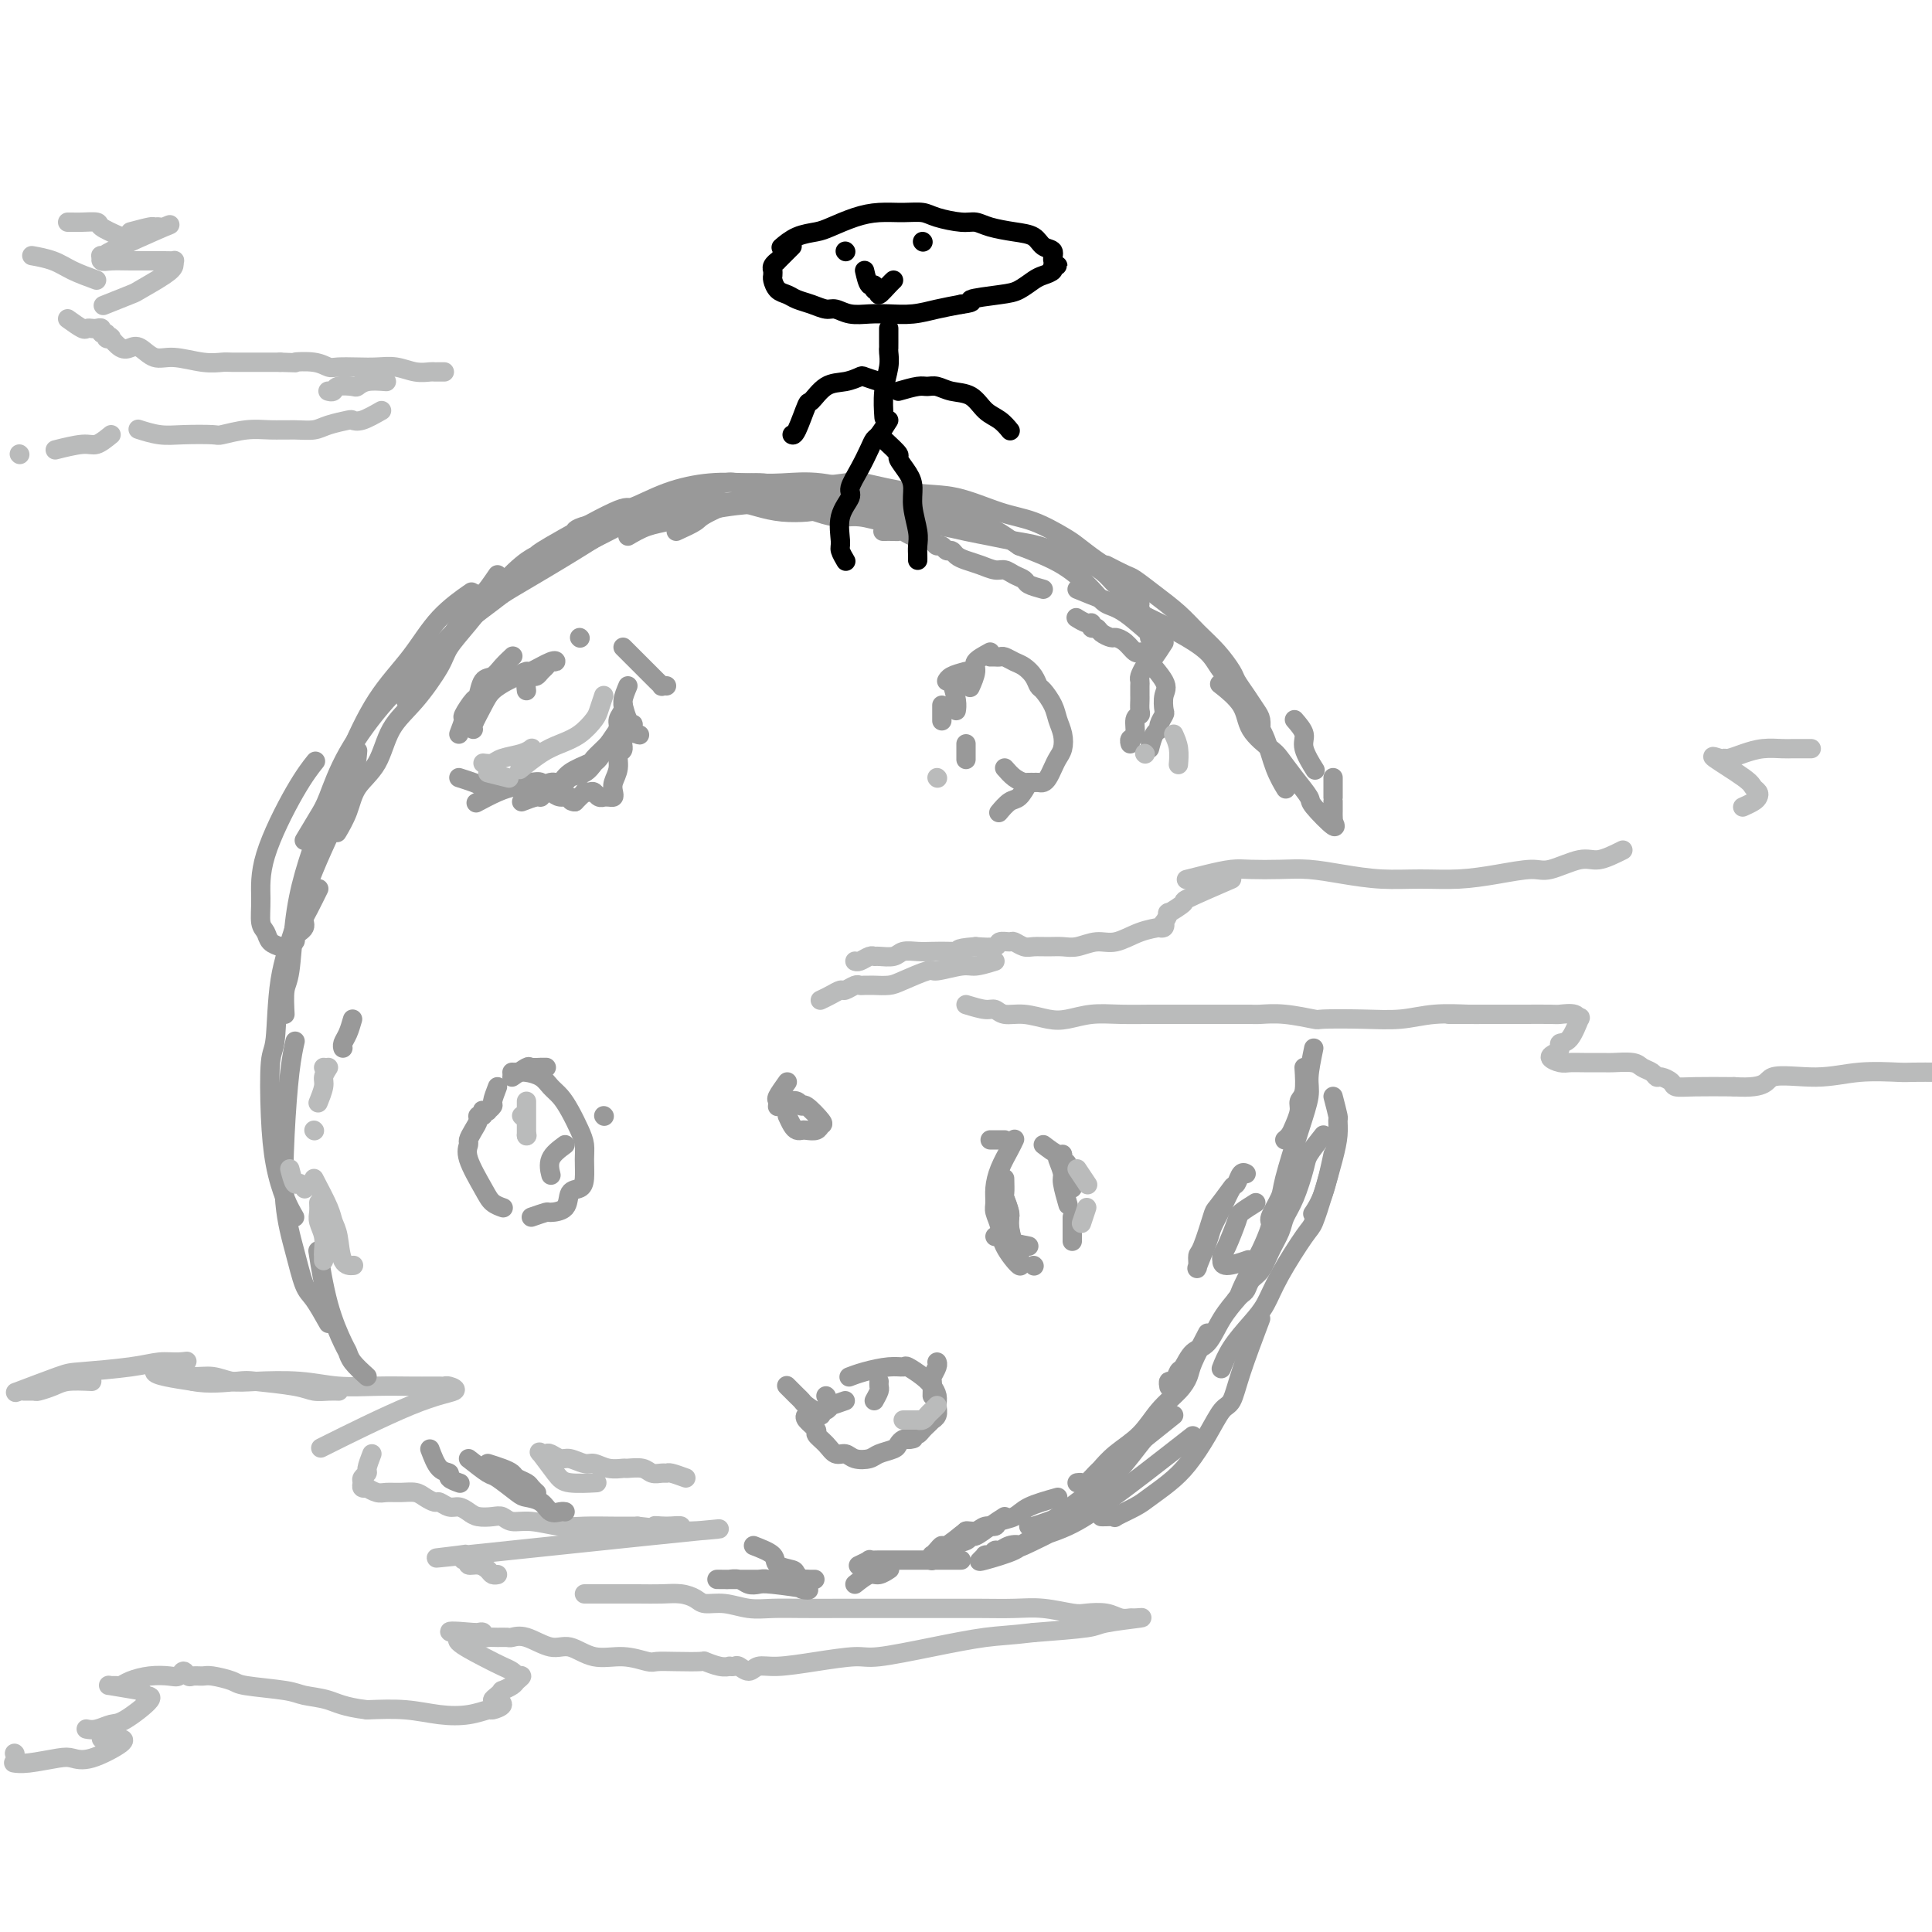 <svg viewBox='0 0 400 400' version='1.1' xmlns='http://www.w3.org/2000/svg' xmlns:xlink='http://www.w3.org/1999/xlink'><g fill='none' stroke='rgb(186,187,187)' stroke-width='4' stroke-linecap='round' stroke-linejoin='round'><path d='M19,286c-1.860,-0.083 -3.721,-0.166 -5,0c-1.279,0.166 -1.977,0.580 -3,1c-1.023,0.420 -2.373,0.848 -3,1c-0.627,0.152 -0.533,0.030 -1,0c-0.467,-0.030 -1.496,0.031 -2,0c-0.504,-0.031 -0.485,-0.155 -1,0c-0.515,0.155 -1.566,0.588 0,0c1.566,-0.588 5.748,-2.195 8,-3c2.252,-0.805 2.572,-0.806 5,-1c2.428,-0.194 6.962,-0.582 10,-1c3.038,-0.418 4.579,-0.866 6,-1c1.421,-0.134 2.721,0.047 4,0c1.279,-0.047 2.537,-0.320 1,0c-1.537,0.320 -5.868,1.234 -6,2c-0.132,0.766 3.934,1.383 8,2'/><path d='M40,286c2.994,0.631 6.980,0.207 9,0c2.020,-0.207 2.076,-0.199 4,0c1.924,0.199 5.717,0.589 8,1c2.283,0.411 3.055,0.842 4,1c0.945,0.158 2.062,0.043 3,0c0.938,-0.043 1.697,-0.012 2,0c0.303,0.012 0.152,0.006 0,0'/><path d='M36,284c1.334,0.452 2.669,0.905 4,1c1.331,0.095 2.660,-0.167 4,0c1.340,0.167 2.691,0.763 4,1c1.309,0.237 2.576,0.116 5,0c2.424,-0.116 6.004,-0.227 9,0c2.996,0.227 5.408,0.793 8,1c2.592,0.207 5.363,0.056 8,0c2.637,-0.056 5.139,-0.016 7,0c1.861,0.016 3.081,0.007 4,0c0.919,-0.007 1.536,-0.013 2,0c0.464,0.013 0.776,0.044 1,0c0.224,-0.044 0.362,-0.163 1,0c0.638,0.163 1.776,0.607 1,1c-0.776,0.393 -3.466,0.734 -9,3c-5.534,2.266 -13.913,6.456 -17,8c-3.087,1.544 -0.882,0.441 0,0c0.882,-0.441 0.441,-0.221 0,0'/><path d='M77,301c-0.454,1.179 -0.907,2.358 -1,3c-0.093,0.642 0.176,0.747 0,1c-0.176,0.253 -0.795,0.655 -1,1c-0.205,0.345 0.004,0.632 0,1c-0.004,0.368 -0.220,0.817 0,1c0.220,0.183 0.877,0.102 1,0c0.123,-0.102 -0.287,-0.224 0,0c0.287,0.224 1.270,0.795 2,1c0.730,0.205 1.208,0.045 2,0c0.792,-0.045 1.899,0.025 3,0c1.101,-0.025 2.196,-0.146 3,0c0.804,0.146 1.318,0.560 2,1c0.682,0.440 1.534,0.905 2,1c0.466,0.095 0.547,-0.181 1,0c0.453,0.181 1.280,0.819 2,1c0.720,0.181 1.334,-0.096 2,0c0.666,0.096 1.385,0.566 2,1c0.615,0.434 1.128,0.833 2,1c0.872,0.167 2.105,0.101 3,0c0.895,-0.101 1.451,-0.237 2,0c0.549,0.237 1.090,0.848 2,1c0.910,0.152 2.189,-0.155 4,0c1.811,0.155 4.156,0.774 6,1c1.844,0.226 3.189,0.061 5,0c1.811,-0.061 4.089,-0.017 6,0c1.911,0.017 3.456,0.009 5,0'/><path d='M132,316c9.195,1.077 5.181,0.269 4,0c-1.181,-0.269 0.470,-0.001 2,0c1.530,0.001 2.937,-0.266 3,0c0.063,0.266 -1.220,1.065 2,1c3.220,-0.065 10.942,-0.994 1,0c-9.942,0.994 -37.550,3.911 -48,5c-10.450,1.089 -3.744,0.348 -1,0c2.744,-0.348 1.526,-0.304 1,0c-0.526,0.304 -0.358,0.869 0,1c0.358,0.131 0.908,-0.171 1,0c0.092,0.171 -0.273,0.816 0,1c0.273,0.184 1.184,-0.094 2,0c0.816,0.094 1.538,0.561 2,1c0.462,0.439 0.663,0.849 1,1c0.337,0.151 0.811,0.043 1,0c0.189,-0.043 0.095,-0.022 0,0'/><path d='M121,330c1.582,-0.000 3.165,-0.001 4,0c0.835,0.001 0.924,0.003 2,0c1.076,-0.003 3.140,-0.011 5,0c1.860,0.011 3.514,0.040 5,0c1.486,-0.040 2.802,-0.151 4,0c1.198,0.151 2.279,0.562 3,1c0.721,0.438 1.082,0.902 2,1c0.918,0.098 2.394,-0.170 4,0c1.606,0.170 3.340,0.778 5,1c1.660,0.222 3.244,0.060 5,0c1.756,-0.060 3.685,-0.016 6,0c2.315,0.016 5.015,0.004 8,0c2.985,-0.004 6.254,-0.001 8,0c1.746,0.001 1.970,-0.001 4,0c2.030,0.001 5.867,0.004 9,0c3.133,-0.004 5.562,-0.015 8,0c2.438,0.015 4.886,0.056 7,0c2.114,-0.056 3.892,-0.207 6,0c2.108,0.207 4.544,0.773 6,1c1.456,0.227 1.932,0.113 3,0c1.068,-0.113 2.727,-0.227 4,0c1.273,0.227 2.159,0.796 3,1c0.841,0.204 1.638,0.044 2,0c0.362,-0.044 0.290,0.030 1,0c0.710,-0.030 2.200,-0.163 1,0c-1.200,0.163 -5.092,0.621 -7,1c-1.908,0.379 -1.831,0.680 -4,1c-2.169,0.320 -6.585,0.660 -11,1'/><path d='M214,338c-5.010,0.603 -7.036,0.609 -10,1c-2.964,0.391 -6.866,1.167 -11,2c-4.134,0.833 -8.501,1.725 -11,2c-2.499,0.275 -3.131,-0.065 -5,0c-1.869,0.065 -4.977,0.535 -8,1c-3.023,0.465 -5.961,0.923 -8,1c-2.039,0.077 -3.177,-0.228 -4,0c-0.823,0.228 -1.330,0.989 -2,1c-0.670,0.011 -1.505,-0.728 -2,-1c-0.495,-0.272 -0.652,-0.077 -1,0c-0.348,0.077 -0.888,0.035 -1,0c-0.112,-0.035 0.204,-0.062 0,0c-0.204,0.062 -0.926,0.212 -2,0c-1.074,-0.212 -2.498,-0.788 -3,-1c-0.502,-0.212 -0.082,-0.061 -1,0c-0.918,0.061 -3.175,0.033 -5,0c-1.825,-0.033 -3.219,-0.069 -4,0c-0.781,0.069 -0.948,0.245 -2,0c-1.052,-0.245 -2.988,-0.910 -5,-1c-2.012,-0.090 -4.101,0.396 -6,0c-1.899,-0.396 -3.607,-1.675 -5,-2c-1.393,-0.325 -2.470,0.305 -4,0c-1.530,-0.305 -3.513,-1.546 -5,-2c-1.487,-0.454 -2.479,-0.121 -3,0c-0.521,0.121 -0.569,0.029 -1,0c-0.431,-0.029 -1.243,0.006 -2,0c-0.757,-0.006 -1.460,-0.054 -2,0c-0.540,0.054 -0.918,0.210 -1,0c-0.082,-0.210 0.132,-0.787 0,-1c-0.132,-0.213 -0.609,-0.061 -1,0c-0.391,0.061 -0.695,0.030 -1,0'/><path d='M98,338c-9.684,-0.856 -2.392,0.504 0,1c2.392,0.496 -0.114,0.128 -1,0c-0.886,-0.128 -0.151,-0.017 0,0c0.151,0.017 -0.283,-0.059 -1,0c-0.717,0.059 -1.719,0.254 -1,1c0.719,0.746 3.158,2.042 5,3c1.842,0.958 3.087,1.576 4,2c0.913,0.424 1.495,0.652 2,1c0.505,0.348 0.932,0.814 1,1c0.068,0.186 -0.224,0.092 0,0c0.224,-0.092 0.965,-0.183 1,0c0.035,0.183 -0.634,0.640 -1,1c-0.366,0.360 -0.429,0.622 -1,1c-0.571,0.378 -1.651,0.872 -2,1c-0.349,0.128 0.035,-0.110 0,0c-0.035,0.110 -0.487,0.568 -1,1c-0.513,0.432 -1.087,0.838 -1,1c0.087,0.162 0.835,0.081 1,0c0.165,-0.081 -0.253,-0.162 0,0c0.253,0.162 1.179,0.566 1,1c-0.179,0.434 -1.462,0.897 -2,1c-0.538,0.103 -0.332,-0.155 -1,0c-0.668,0.155 -2.210,0.722 -4,1c-1.790,0.278 -3.828,0.267 -6,0c-2.172,-0.267 -4.478,-0.791 -7,-1c-2.522,-0.209 -5.261,-0.105 -8,0'/><path d='M76,354c-4.790,-0.560 -6.264,-1.459 -8,-2c-1.736,-0.541 -3.732,-0.723 -5,-1c-1.268,-0.277 -1.806,-0.648 -4,-1c-2.194,-0.352 -6.045,-0.683 -8,-1c-1.955,-0.317 -2.015,-0.620 -3,-1c-0.985,-0.380 -2.894,-0.839 -4,-1c-1.106,-0.161 -1.409,-0.025 -2,0c-0.591,0.025 -1.469,-0.060 -2,0c-0.531,0.060 -0.714,0.264 -1,0c-0.286,-0.264 -0.675,-0.996 -1,-1c-0.325,-0.004 -0.588,0.721 -1,1c-0.412,0.279 -0.975,0.113 -2,0c-1.025,-0.113 -2.512,-0.174 -4,0c-1.488,0.174 -2.978,0.582 -4,1c-1.022,0.418 -1.578,0.847 -2,1c-0.422,0.153 -0.711,0.031 -1,0c-0.289,-0.031 -0.578,0.030 -1,0c-0.422,-0.030 -0.978,-0.151 0,0c0.978,0.151 3.489,0.576 6,1'/><path d='M29,350c0.868,0.382 0.539,0.838 1,1c0.461,0.162 1.714,0.029 1,1c-0.714,0.971 -3.393,3.045 -5,4c-1.607,0.955 -2.142,0.792 -3,1c-0.858,0.208 -2.039,0.787 -3,1c-0.961,0.213 -1.703,0.061 -2,0c-0.297,-0.061 -0.148,-0.030 0,0'/><path d='M21,360c1.196,0.006 2.391,0.012 3,0c0.609,-0.012 0.630,-0.043 1,0c0.370,0.043 1.088,0.159 0,1c-1.088,0.841 -3.984,2.407 -6,3c-2.016,0.593 -3.154,0.211 -4,0c-0.846,-0.211 -1.402,-0.253 -3,0c-1.598,0.253 -4.238,0.799 -6,1c-1.762,0.201 -2.646,0.057 -3,0c-0.354,-0.057 -0.177,-0.029 0,0'/><path d='M3,363c0.000,0.000 0.100,0.100 0.1,0.1'/><path d='M375,155c-1.190,0.002 -2.380,0.003 -3,0c-0.620,-0.003 -0.670,-0.011 -1,0c-0.330,0.011 -0.939,0.041 -2,0c-1.061,-0.041 -2.573,-0.154 -4,0c-1.427,0.154 -2.770,0.574 -4,1c-1.230,0.426 -2.347,0.860 -3,1c-0.653,0.140 -0.841,-0.012 -1,0c-0.159,0.012 -0.288,0.188 -1,0c-0.712,-0.188 -2.008,-0.741 -1,0c1.008,0.741 4.321,2.776 6,4c1.679,1.224 1.725,1.638 2,2c0.275,0.362 0.781,0.672 1,1c0.219,0.328 0.151,0.676 0,1c-0.151,0.324 -0.387,0.626 -1,1c-0.613,0.374 -1.604,0.821 -2,1c-0.396,0.179 -0.198,0.089 0,0'/><path d='M336,176c-1.821,0.908 -3.643,1.815 -5,2c-1.357,0.185 -2.250,-0.353 -4,0c-1.750,0.353 -4.356,1.597 -6,2c-1.644,0.403 -2.327,-0.035 -4,0c-1.673,0.035 -4.336,0.542 -7,1c-2.664,0.458 -5.331,0.865 -8,1c-2.669,0.135 -5.342,-0.002 -8,0c-2.658,0.002 -5.303,0.144 -8,0c-2.697,-0.144 -5.448,-0.575 -8,-1c-2.552,-0.425 -4.905,-0.843 -7,-1c-2.095,-0.157 -3.931,-0.052 -6,0c-2.069,0.052 -4.369,0.053 -6,0c-1.631,-0.053 -2.592,-0.158 -4,0c-1.408,0.158 -3.264,0.581 -5,1c-1.736,0.419 -3.353,0.834 -4,1c-0.647,0.166 -0.323,0.083 0,0'/><path d='M255,182c-3.784,1.643 -7.568,3.285 -9,4c-1.432,0.715 -0.514,0.502 -1,1c-0.486,0.498 -2.378,1.706 -3,2c-0.622,0.294 0.025,-0.328 0,0c-0.025,0.328 -0.722,1.604 -1,2c-0.278,0.396 -0.138,-0.088 0,0c0.138,0.088 0.274,0.749 0,1c-0.274,0.251 -0.957,0.091 -1,0c-0.043,-0.091 0.554,-0.112 0,0c-0.554,0.112 -2.259,0.356 -4,1c-1.741,0.644 -3.519,1.689 -5,2c-1.481,0.311 -2.666,-0.113 -4,0c-1.334,0.113 -2.818,0.763 -4,1c-1.182,0.237 -2.061,0.060 -3,0c-0.939,-0.060 -1.938,-0.002 -3,0c-1.062,0.002 -2.187,-0.053 -3,0c-0.813,0.053 -1.315,0.214 -2,0c-0.685,-0.214 -1.554,-0.803 -2,-1c-0.446,-0.197 -0.470,-0.001 -1,0c-0.530,0.001 -1.566,-0.192 -2,0c-0.434,0.192 -0.267,0.769 -1,1c-0.733,0.231 -2.367,0.115 -4,0'/><path d='M202,196c-5.100,0.381 -3.348,0.833 -3,1c0.348,0.167 -0.706,0.049 -2,0c-1.294,-0.049 -2.826,-0.027 -4,0c-1.174,0.027 -1.988,0.060 -3,0c-1.012,-0.060 -2.221,-0.213 -3,0c-0.779,0.213 -1.130,0.793 -2,1c-0.870,0.207 -2.261,0.041 -3,0c-0.739,-0.041 -0.825,0.041 -1,0c-0.175,-0.041 -0.439,-0.207 -1,0c-0.561,0.207 -1.420,0.786 -2,1c-0.580,0.214 -0.880,0.061 -1,0c-0.120,-0.061 -0.060,-0.031 0,0'/><path d='M200,208c1.501,0.455 3.003,0.910 4,1c0.997,0.090 1.490,-0.185 2,0c0.510,0.185 1.037,0.830 2,1c0.963,0.170 2.362,-0.137 4,0c1.638,0.137 3.514,0.716 5,1c1.486,0.284 2.580,0.272 4,0c1.420,-0.272 3.164,-0.805 5,-1c1.836,-0.195 3.763,-0.052 6,0c2.237,0.052 4.784,0.014 6,0c1.216,-0.014 1.100,-0.003 2,0c0.900,0.003 2.814,-0.000 6,0c3.186,0.000 7.643,0.004 10,0c2.357,-0.004 2.615,-0.015 3,0c0.385,0.015 0.897,0.056 2,0c1.103,-0.056 2.796,-0.210 5,0c2.204,0.210 4.918,0.785 6,1c1.082,0.215 0.531,0.072 2,0c1.469,-0.072 4.958,-0.072 8,0c3.042,0.072 5.636,0.215 8,0c2.364,-0.215 4.500,-0.790 7,-1c2.500,-0.210 5.366,-0.056 7,0c1.634,0.056 2.035,0.015 3,0c0.965,-0.015 2.493,-0.004 3,0c0.507,0.004 -0.008,0.001 0,0c0.008,-0.001 0.538,-0.000 1,0c0.462,0.000 0.855,0.000 1,0c0.145,-0.000 0.041,-0.000 0,0c-0.041,0.000 -0.021,0.000 0,0'/><path d='M300,210c1.940,0.000 3.880,0.000 5,0c1.120,-0.000 1.421,-0.001 3,0c1.579,0.001 4.437,0.005 7,0c2.563,-0.005 4.832,-0.019 6,0c1.168,0.019 1.236,0.072 2,0c0.764,-0.072 2.225,-0.269 3,0c0.775,0.269 0.863,1.003 1,1c0.137,-0.003 0.321,-0.744 0,0c-0.321,0.744 -1.149,2.973 -2,4c-0.851,1.027 -1.724,0.853 -2,1c-0.276,0.147 0.047,0.614 0,1c-0.047,0.386 -0.464,0.692 -1,1c-0.536,0.308 -1.191,0.618 -1,1c0.191,0.382 1.228,0.835 2,1c0.772,0.165 1.278,0.044 2,0c0.722,-0.044 1.660,-0.009 3,0c1.340,0.009 3.084,-0.009 4,0c0.916,0.009 1.005,0.045 2,0c0.995,-0.045 2.895,-0.170 4,0c1.105,0.170 1.413,0.637 2,1c0.587,0.363 1.451,0.623 2,1c0.549,0.377 0.783,0.872 1,1c0.217,0.128 0.417,-0.109 1,0c0.583,0.109 1.548,0.565 2,1c0.452,0.435 0.391,0.848 1,1c0.609,0.152 1.888,0.043 4,0c2.112,-0.043 5.056,-0.022 8,0'/><path d='M359,225c7.258,0.459 6.403,-1.394 8,-2c1.597,-0.606 5.647,0.034 9,0c3.353,-0.034 6.010,-0.741 9,-1c2.990,-0.259 6.312,-0.070 8,0c1.688,0.070 1.740,0.023 3,0c1.260,-0.023 3.726,-0.020 6,0c2.274,0.020 4.354,0.059 6,0c1.646,-0.059 2.858,-0.216 4,0c1.142,0.216 2.215,0.804 3,1c0.785,0.196 1.283,0.001 2,0c0.717,-0.001 1.655,0.192 2,0c0.345,-0.192 0.099,-0.769 0,-1c-0.099,-0.231 -0.049,-0.115 0,0'/><path d='M206,199c-1.496,0.457 -2.992,0.914 -4,1c-1.008,0.086 -1.529,-0.197 -3,0c-1.471,0.197 -3.893,0.876 -5,1c-1.107,0.124 -0.898,-0.306 -2,0c-1.102,0.306 -3.513,1.350 -5,2c-1.487,0.650 -2.048,0.907 -3,1c-0.952,0.093 -2.296,0.024 -3,0c-0.704,-0.024 -0.770,-0.002 -1,0c-0.230,0.002 -0.624,-0.014 -1,0c-0.376,0.014 -0.733,0.059 -1,0c-0.267,-0.059 -0.443,-0.222 -1,0c-0.557,0.222 -1.495,0.830 -2,1c-0.505,0.170 -0.579,-0.099 -1,0c-0.421,0.099 -1.190,0.565 -2,1c-0.810,0.435 -1.660,0.839 -2,1c-0.340,0.161 -0.170,0.081 0,0'/><path d='M25,49c-1.654,-0.732 -3.309,-1.464 -4,-2c-0.691,-0.536 -0.420,-0.876 -1,-1c-0.580,-0.124 -2.012,-0.033 -3,0c-0.988,0.033 -1.533,0.009 -2,0c-0.467,-0.009 -0.857,-0.002 -1,0c-0.143,0.002 -0.041,0.001 0,0c0.041,-0.001 0.020,-0.000 0,0'/><path d='M27,48c1.606,-0.425 3.212,-0.851 4,-1c0.788,-0.149 0.759,-0.022 1,0c0.241,0.022 0.753,-0.061 1,0c0.247,0.061 0.230,0.265 1,0c0.770,-0.265 2.326,-1.000 0,0c-2.326,1.000 -8.533,3.736 -11,5c-2.467,1.264 -1.192,1.057 -1,1c0.192,-0.057 -0.697,0.037 -1,0c-0.303,-0.037 -0.018,-0.206 0,0c0.018,0.206 -0.231,0.787 0,1c0.231,0.213 0.943,0.057 2,0c1.057,-0.057 2.459,-0.015 4,0c1.541,0.015 3.222,0.003 4,0c0.778,-0.003 0.654,0.002 1,0c0.346,-0.002 1.162,-0.010 2,0c0.838,0.010 1.699,0.038 2,0c0.301,-0.038 0.043,-0.142 0,0c-0.043,0.142 0.128,0.529 0,1c-0.128,0.471 -0.554,1.027 -2,2c-1.446,0.973 -3.913,2.364 -5,3c-1.087,0.636 -0.793,0.517 -2,1c-1.207,0.483 -3.916,1.566 -5,2c-1.084,0.434 -0.542,0.217 0,0'/><path d='M14,66c1.179,0.845 2.359,1.689 3,2c0.641,0.311 0.745,0.087 1,0c0.255,-0.087 0.661,-0.038 1,0c0.339,0.038 0.612,0.066 1,0c0.388,-0.066 0.893,-0.228 1,0c0.107,0.228 -0.183,0.844 0,1c0.183,0.156 0.840,-0.147 1,0c0.160,0.147 -0.175,0.744 0,1c0.175,0.256 0.861,0.172 1,0c0.139,-0.172 -0.270,-0.430 0,0c0.270,0.430 1.217,1.550 2,2c0.783,0.450 1.402,0.229 2,0c0.598,-0.229 1.176,-0.468 2,0c0.824,0.468 1.896,1.642 3,2c1.104,0.358 2.242,-0.100 4,0c1.758,0.100 4.136,0.759 6,1c1.864,0.241 3.212,0.065 4,0c0.788,-0.065 1.015,-0.017 2,0c0.985,0.017 2.727,0.005 4,0c1.273,-0.005 2.078,-0.001 3,0c0.922,0.001 1.961,0.001 3,0'/><path d='M58,75c4.503,0.171 2.759,0.098 3,0c0.241,-0.098 2.465,-0.222 4,0c1.535,0.222 2.381,0.791 3,1c0.619,0.209 1.012,0.060 2,0c0.988,-0.060 2.573,-0.030 4,0c1.427,0.030 2.697,0.061 4,0c1.303,-0.061 2.639,-0.212 4,0c1.361,0.212 2.747,0.789 4,1c1.253,0.211 2.375,0.057 3,0c0.625,-0.057 0.755,-0.015 1,0c0.245,0.015 0.604,0.004 1,0c0.396,-0.004 0.827,-0.001 1,0c0.173,0.001 0.086,0.001 0,0'/><path d='M80,79c-1.472,-0.111 -2.943,-0.222 -4,0c-1.057,0.222 -1.698,0.777 -2,1c-0.302,0.223 -0.263,0.112 -1,0c-0.737,-0.112 -2.250,-0.226 -3,0c-0.750,0.226 -0.737,0.793 -1,1c-0.263,0.207 -0.802,0.056 -1,0c-0.198,-0.056 -0.057,-0.016 0,0c0.057,0.016 0.028,0.008 0,0'/><path d='M79,85c-1.467,0.839 -2.934,1.679 -4,2c-1.066,0.321 -1.733,0.124 -2,0c-0.267,-0.124 -0.136,-0.177 -1,0c-0.864,0.177 -2.725,0.582 -4,1c-1.275,0.418 -1.964,0.848 -3,1c-1.036,0.152 -2.420,0.027 -4,0c-1.580,-0.027 -3.356,0.045 -5,0c-1.644,-0.045 -3.155,-0.207 -5,0c-1.845,0.207 -4.022,0.784 -5,1c-0.978,0.216 -0.757,0.072 -2,0c-1.243,-0.072 -3.952,-0.071 -6,0c-2.048,0.071 -3.436,0.211 -5,0c-1.564,-0.211 -3.304,-0.775 -4,-1c-0.696,-0.225 -0.348,-0.113 0,0'/><path d='M4,94c0.000,0.000 0.100,0.100 0.1,0.1'/><path d='M23,90c-1.077,0.875 -2.155,1.750 -3,2c-0.845,0.250 -1.458,-0.125 -3,0c-1.542,0.125 -4.012,0.750 -5,1c-0.988,0.250 -0.494,0.125 0,0'/><path d='M20,58c-1.780,-0.649 -3.560,-1.298 -5,-2c-1.440,-0.702 -2.542,-1.458 -4,-2c-1.458,-0.542 -3.274,-0.869 -4,-1c-0.726,-0.131 -0.363,-0.065 0,0'/></g>
<g fill='none' stroke='rgb(153,153,153)' stroke-width='4' stroke-linecap='round' stroke-linejoin='round'><path d='M76,285c-1.165,-1.059 -2.330,-2.117 -3,-3c-0.670,-0.883 -0.845,-1.590 -1,-2c-0.155,-0.410 -0.289,-0.522 -1,-2c-0.711,-1.478 -1.999,-4.321 -3,-8c-1.001,-3.679 -1.715,-8.194 -2,-10c-0.285,-1.806 -0.143,-0.903 0,0'/><path d='M68,274c-1.086,-1.928 -2.173,-3.857 -3,-5c-0.827,-1.143 -1.396,-1.501 -2,-3c-0.604,-1.499 -1.244,-4.140 -2,-7c-0.756,-2.860 -1.628,-5.940 -2,-10c-0.372,-4.060 -0.244,-9.098 0,-14c0.244,-4.902 0.604,-9.666 1,-13c0.396,-3.334 0.827,-5.238 1,-6c0.173,-0.762 0.086,-0.381 0,0'/><path d='M61,252c-0.647,-1.117 -1.294,-2.234 -2,-4c-0.706,-1.766 -1.470,-4.180 -2,-7c-0.530,-2.820 -0.827,-6.045 -1,-10c-0.173,-3.955 -0.224,-8.638 0,-11c0.224,-2.362 0.722,-2.401 1,-5c0.278,-2.599 0.337,-7.759 1,-12c0.663,-4.241 1.929,-7.565 3,-11c1.071,-3.435 1.947,-6.983 4,-12c2.053,-5.017 5.284,-11.505 7,-16c1.716,-4.495 1.919,-6.999 2,-8c0.081,-1.001 0.041,-0.501 0,0'/><path d='M59,210c-0.093,-1.900 -0.187,-3.800 0,-5c0.187,-1.200 0.654,-1.698 1,-4c0.346,-2.302 0.573,-6.406 1,-10c0.427,-3.594 1.056,-6.678 2,-10c0.944,-3.322 2.205,-6.882 3,-9c0.795,-2.118 1.126,-2.796 2,-5c0.874,-2.204 2.291,-5.936 4,-10c1.709,-4.064 3.709,-8.459 6,-12c2.291,-3.541 4.872,-6.227 7,-9c2.128,-2.773 3.804,-5.631 6,-8c2.196,-2.369 4.913,-4.248 6,-5c1.087,-0.752 0.543,-0.376 0,0'/><path d='M63,174c1.112,-1.858 2.225,-3.716 3,-5c0.775,-1.284 1.214,-1.993 2,-4c0.786,-2.007 1.920,-5.312 4,-9c2.080,-3.688 5.105,-7.758 8,-11c2.895,-3.242 5.660,-5.656 8,-8c2.340,-2.344 4.254,-4.618 7,-7c2.746,-2.382 6.324,-4.870 9,-7c2.676,-2.130 4.449,-3.901 6,-5c1.551,-1.099 2.879,-1.527 6,-3c3.121,-1.473 8.035,-3.992 10,-5c1.965,-1.008 0.983,-0.504 0,0'/><path d='M96,128c1.861,-1.095 3.722,-2.189 5,-3c1.278,-0.811 1.972,-1.337 3,-2c1.028,-0.663 2.390,-1.461 5,-3c2.610,-1.539 6.467,-3.817 10,-6c3.533,-2.183 6.740,-4.269 10,-6c3.260,-1.731 6.573,-3.105 9,-4c2.427,-0.895 3.968,-1.309 6,-2c2.032,-0.691 4.555,-1.660 6,-2c1.445,-0.340 1.813,-0.053 3,0c1.187,0.053 3.194,-0.130 5,0c1.806,0.130 3.412,0.571 5,1c1.588,0.429 3.158,0.846 4,1c0.842,0.154 0.955,0.044 1,0c0.045,-0.044 0.023,-0.022 0,0'/><path d='M130,111c1.272,-0.748 2.545,-1.496 4,-2c1.455,-0.504 3.093,-0.766 4,-1c0.907,-0.234 1.085,-0.442 3,-1c1.915,-0.558 5.568,-1.467 9,-2c3.432,-0.533 6.643,-0.690 9,-1c2.357,-0.310 3.861,-0.773 6,-1c2.139,-0.227 4.913,-0.217 7,0c2.087,0.217 3.488,0.640 5,1c1.512,0.360 3.134,0.657 4,1c0.866,0.343 0.974,0.731 2,1c1.026,0.269 2.968,0.419 5,1c2.032,0.581 4.152,1.595 5,2c0.848,0.405 0.424,0.203 0,0'/><path d='M140,110c1.610,-0.734 3.220,-1.468 4,-2c0.780,-0.532 0.730,-0.862 3,-2c2.270,-1.138 6.859,-3.082 10,-4c3.141,-0.918 4.832,-0.809 8,-1c3.168,-0.191 7.812,-0.682 10,-1c2.188,-0.318 1.920,-0.462 4,0c2.080,0.462 6.507,1.531 10,2c3.493,0.469 6.051,0.337 9,1c2.949,0.663 6.291,2.120 9,3c2.709,0.880 4.787,1.182 7,2c2.213,0.818 4.560,2.151 6,3c1.440,0.849 1.972,1.213 3,2c1.028,0.787 2.551,1.997 4,3c1.449,1.003 2.823,1.797 4,3c1.177,1.203 2.157,2.813 3,4c0.843,1.187 1.549,1.949 2,3c0.451,1.051 0.648,2.391 1,3c0.352,0.609 0.860,0.485 1,1c0.140,0.515 -0.087,1.667 0,2c0.087,0.333 0.489,-0.152 1,0c0.511,0.152 1.130,0.943 0,0c-1.130,-0.943 -4.010,-3.620 -6,-5c-1.990,-1.380 -3.090,-1.463 -4,-2c-0.910,-0.537 -1.630,-1.529 -3,-3c-1.370,-1.471 -3.392,-3.420 -6,-5c-2.608,-1.580 -5.804,-2.790 -9,-4'/><path d='M211,113c-5.228,-3.633 -4.797,-3.216 -7,-4c-2.203,-0.784 -7.038,-2.771 -11,-4c-3.962,-1.229 -7.050,-1.702 -9,-2c-1.950,-0.298 -2.762,-0.421 -5,-1c-2.238,-0.579 -5.901,-1.615 -9,-2c-3.099,-0.385 -5.633,-0.119 -8,0c-2.367,0.119 -4.566,0.092 -7,0c-2.434,-0.092 -5.101,-0.249 -8,0c-2.899,0.249 -6.029,0.903 -9,2c-2.971,1.097 -5.783,2.636 -7,3c-1.217,0.364 -0.838,-0.449 -4,1c-3.162,1.449 -9.864,5.159 -13,7c-3.136,1.841 -2.707,1.812 -3,2c-0.293,0.188 -1.308,0.592 -3,2c-1.692,1.408 -4.061,3.821 -6,6c-1.939,2.179 -3.447,4.124 -5,6c-1.553,1.876 -3.152,3.684 -4,5c-0.848,1.316 -0.945,2.139 -2,4c-1.055,1.861 -3.069,4.758 -5,7c-1.931,2.242 -3.779,3.827 -5,6c-1.221,2.173 -1.816,4.933 -3,7c-1.184,2.067 -2.956,3.441 -4,5c-1.044,1.559 -1.358,3.304 -2,5c-0.642,1.696 -1.612,3.342 -2,4c-0.388,0.658 -0.194,0.329 0,0'/><path d='M89,300c0.603,1.600 1.206,3.199 2,4c0.794,0.801 1.780,0.802 2,1c0.220,0.198 -0.325,0.592 0,1c0.325,0.408 1.522,0.831 2,1c0.478,0.169 0.239,0.085 0,0'/><path d='M229,117c1.552,0.798 3.103,1.595 4,2c0.897,0.405 1.138,0.417 2,1c0.862,0.583 2.343,1.735 4,3c1.657,1.265 3.490,2.642 5,4c1.510,1.358 2.698,2.698 4,4c1.302,1.302 2.720,2.565 4,4c1.280,1.435 2.424,3.041 3,4c0.576,0.959 0.585,1.269 1,2c0.415,0.731 1.235,1.881 2,3c0.765,1.119 1.473,2.207 2,3c0.527,0.793 0.873,1.290 1,2c0.127,0.710 0.036,1.631 0,2c-0.036,0.369 -0.018,0.184 0,0'/><path d='M223,122c1.842,0.751 3.684,1.502 5,2c1.316,0.498 2.107,0.744 3,1c0.893,0.256 1.890,0.521 3,1c1.110,0.479 2.335,1.170 4,2c1.665,0.830 3.770,1.797 6,3c2.230,1.203 4.586,2.643 6,4c1.414,1.357 1.888,2.633 3,4c1.112,1.367 2.864,2.826 4,4c1.136,1.174 1.657,2.063 2,3c0.343,0.937 0.509,1.922 1,3c0.491,1.078 1.307,2.248 2,4c0.693,1.752 1.264,4.087 2,6c0.736,1.913 1.639,3.404 2,4c0.361,0.596 0.181,0.298 0,0'/><path d='M268,149c0.905,1.048 1.810,2.095 2,3c0.190,0.905 -0.333,1.667 0,3c0.333,1.333 1.524,3.238 2,4c0.476,0.762 0.238,0.381 0,0'/><path d='M270,221c0.120,1.927 0.240,3.854 0,5c-0.240,1.146 -0.838,1.512 -1,2c-0.162,0.488 0.114,1.098 0,2c-0.114,0.902 -0.618,2.098 -1,3c-0.382,0.902 -0.641,1.512 -1,2c-0.359,0.488 -0.817,0.854 -1,1c-0.183,0.146 -0.092,0.073 0,0'/><path d='M272,217c-0.460,2.221 -0.920,4.441 -1,6c-0.080,1.559 0.219,2.456 0,4c-0.219,1.544 -0.957,3.733 -2,7c-1.043,3.267 -2.391,7.610 -3,10c-0.609,2.390 -0.478,2.825 -1,4c-0.522,1.175 -1.695,3.089 -2,4c-0.305,0.911 0.258,0.819 0,2c-0.258,1.181 -1.337,3.636 -2,5c-0.663,1.364 -0.909,1.636 -1,2c-0.091,0.364 -0.026,0.818 0,1c0.026,0.182 0.013,0.091 0,0'/><path d='M274,235c-1.200,1.505 -2.401,3.010 -3,4c-0.599,0.990 -0.597,1.464 -1,3c-0.403,1.536 -1.210,4.134 -2,6c-0.790,1.866 -1.563,2.999 -2,4c-0.437,1.001 -0.537,1.869 -1,3c-0.463,1.131 -1.290,2.526 -2,4c-0.710,1.474 -1.304,3.025 -2,4c-0.696,0.975 -1.493,1.372 -2,2c-0.507,0.628 -0.724,1.488 -1,2c-0.276,0.512 -0.613,0.676 -1,1c-0.387,0.324 -0.825,0.807 -1,1c-0.175,0.193 -0.088,0.097 0,0'/><path d='M265,252c-1.785,3.163 -3.569,6.325 -5,9c-1.431,2.675 -2.508,4.861 -3,6c-0.492,1.139 -0.397,1.230 -1,2c-0.603,0.770 -1.902,2.218 -3,4c-1.098,1.782 -1.996,3.897 -3,5c-1.004,1.103 -2.115,1.195 -3,2c-0.885,0.805 -1.544,2.325 -2,3c-0.456,0.675 -0.711,0.507 -1,1c-0.289,0.493 -0.614,1.648 -1,2c-0.386,0.352 -0.835,-0.097 -1,0c-0.165,0.097 -0.047,0.742 0,1c0.047,0.258 0.024,0.129 0,0'/><path d='M250,276c-1.189,2.264 -2.378,4.527 -3,6c-0.622,1.473 -0.676,2.154 -1,3c-0.324,0.846 -0.917,1.855 -2,3c-1.083,1.145 -2.656,2.424 -4,4c-1.344,1.576 -2.458,3.449 -4,5c-1.542,1.551 -3.512,2.780 -5,4c-1.488,1.220 -2.493,2.432 -3,3c-0.507,0.568 -0.514,0.492 -1,1c-0.486,0.508 -1.450,1.600 -2,2c-0.550,0.400 -0.687,0.108 -1,0c-0.313,-0.108 -0.804,-0.031 -1,0c-0.196,0.031 -0.098,0.015 0,0'/><path d='M243,293c-1.979,1.585 -3.958,3.170 -5,4c-1.042,0.830 -1.148,0.907 -2,2c-0.852,1.093 -2.448,3.204 -4,5c-1.552,1.796 -3.058,3.279 -4,4c-0.942,0.721 -1.320,0.680 -2,1c-0.680,0.320 -1.660,1.000 -3,2c-1.340,1.000 -3.039,2.320 -4,3c-0.961,0.680 -1.186,0.718 -2,1c-0.814,0.282 -2.219,0.807 -3,1c-0.781,0.193 -0.937,0.055 -1,0c-0.063,-0.055 -0.031,-0.028 0,0'/><path d='M219,310c-2.283,0.640 -4.565,1.281 -6,2c-1.435,0.719 -2.022,1.517 -3,2c-0.978,0.483 -2.347,0.650 -3,1c-0.653,0.350 -0.591,0.882 -1,1c-0.409,0.118 -1.290,-0.179 -2,0c-0.710,0.179 -1.248,0.832 -2,1c-0.752,0.168 -1.717,-0.151 -2,0c-0.283,0.151 0.116,0.771 0,1c-0.116,0.229 -0.747,0.065 -1,0c-0.253,-0.065 -0.126,-0.033 0,0'/><path d='M208,314c-0.956,0.612 -1.912,1.223 -3,2c-1.088,0.777 -2.309,1.719 -3,2c-0.691,0.281 -0.853,-0.097 -1,0c-0.147,0.097 -0.278,0.671 -1,1c-0.722,0.329 -2.036,0.414 -3,1c-0.964,0.586 -1.579,1.674 -2,2c-0.421,0.326 -0.649,-0.108 -1,0c-0.351,0.108 -0.825,0.760 -1,1c-0.175,0.240 -0.050,0.069 0,0c0.050,-0.069 0.025,-0.034 0,0'/><path d='M200,317c-1.600,1.290 -3.199,2.579 -4,3c-0.801,0.421 -0.803,-0.027 -1,0c-0.197,0.027 -0.589,0.529 -1,1c-0.411,0.471 -0.842,0.910 -1,1c-0.158,0.090 -0.042,-0.168 0,0c0.042,0.168 0.012,0.762 0,1c-0.012,0.238 -0.006,0.119 0,0'/><path d='M199,323c-1.658,-0.000 -3.315,-0.000 -4,0c-0.685,0.000 -0.396,0.000 -1,0c-0.604,-0.000 -2.101,-0.000 -3,0c-0.899,0.000 -1.202,0.000 -2,0c-0.798,-0.000 -2.093,-0.001 -3,0c-0.907,0.001 -1.427,0.004 -2,0c-0.573,-0.004 -1.198,-0.015 -2,0c-0.802,0.015 -1.782,0.056 -2,0c-0.218,-0.056 0.326,-0.207 0,0c-0.326,0.207 -1.522,0.774 -2,1c-0.478,0.226 -0.239,0.113 0,0'/><path d='M97,302c1.575,1.239 3.150,2.477 4,3c0.850,0.523 0.976,0.330 2,1c1.024,0.670 2.946,2.204 4,3c1.054,0.796 1.239,0.854 2,1c0.761,0.146 2.099,0.379 3,1c0.901,0.621 1.365,1.630 2,2c0.635,0.370 1.440,0.100 2,0c0.560,-0.100 0.874,-0.028 1,0c0.126,0.028 0.063,0.014 0,0'/><path d='M156,320c1.664,0.645 3.329,1.291 4,2c0.671,0.709 0.349,1.482 1,2c0.651,0.518 2.276,0.780 3,1c0.724,0.220 0.548,0.399 1,1c0.452,0.601 1.534,1.625 2,2c0.466,0.375 0.318,0.101 0,0c-0.318,-0.101 -0.805,-0.029 -1,0c-0.195,0.029 -0.097,0.014 0,0'/><path d='M101,303c1.057,0.333 2.114,0.666 3,1c0.886,0.334 1.600,0.667 2,1c0.400,0.333 0.486,0.664 1,1c0.514,0.336 1.457,0.678 2,1c0.543,0.322 0.685,0.625 1,1c0.315,0.375 0.804,0.821 1,1c0.196,0.179 0.098,0.089 0,0'/><path d='M153,327c1.551,0.030 3.102,0.060 4,0c0.898,-0.060 1.142,-0.209 2,0c0.858,0.209 2.331,0.775 3,1c0.669,0.225 0.534,0.109 1,0c0.466,-0.109 1.534,-0.212 2,0c0.466,0.212 0.329,0.737 1,1c0.671,0.263 2.150,0.263 1,0c-1.150,-0.263 -4.928,-0.788 -7,-1c-2.072,-0.212 -2.437,-0.109 -3,0c-0.563,0.109 -1.325,0.225 -2,0c-0.675,-0.225 -1.262,-0.792 -2,-1c-0.738,-0.208 -1.627,-0.056 -2,0c-0.373,0.056 -0.232,0.015 -1,0c-0.768,-0.015 -2.446,-0.004 -1,0c1.446,0.004 6.016,0.001 8,0c1.984,-0.001 1.380,-0.000 2,0c0.620,0.000 2.463,0.000 4,0c1.537,-0.000 2.769,-0.000 4,0'/><path d='M167,327c2.867,0.000 1.533,0.000 1,0c-0.533,0.000 -0.267,0.000 0,0'/><path d='M177,328c1.101,-0.875 2.202,-1.750 3,-2c0.798,-0.250 1.292,0.125 2,0c0.708,-0.125 1.631,-0.750 2,-1c0.369,-0.250 0.185,-0.125 0,0'/><path d='M276,161c0.000,1.571 0.000,3.142 0,4c-0.000,0.858 -0.000,1.003 0,1c0.000,-0.003 0.000,-0.154 0,0c-0.000,0.154 -0.001,0.614 0,1c0.001,0.386 0.004,0.699 0,1c-0.004,0.301 -0.016,0.588 0,1c0.016,0.412 0.059,0.947 0,1c-0.059,0.053 -0.221,-0.375 0,0c0.221,0.375 0.823,1.555 0,1c-0.823,-0.555 -3.072,-2.843 -4,-4c-0.928,-1.157 -0.536,-1.183 -1,-2c-0.464,-0.817 -1.784,-2.426 -3,-4c-1.216,-1.574 -2.326,-3.112 -3,-4c-0.674,-0.888 -0.910,-1.125 -2,-2c-1.090,-0.875 -3.034,-2.389 -4,-4c-0.966,-1.611 -0.952,-3.318 -2,-5c-1.048,-1.682 -3.156,-3.338 -4,-4c-0.844,-0.662 -0.422,-0.331 0,0'/><path d='M236,125c-1.080,-1.198 -2.161,-2.396 -3,-3c-0.839,-0.604 -1.437,-0.612 -2,-1c-0.563,-0.388 -1.090,-1.154 -2,-2c-0.910,-0.846 -2.202,-1.771 -3,-2c-0.798,-0.229 -1.101,0.237 -2,0c-0.899,-0.237 -2.395,-1.176 -4,-2c-1.605,-0.824 -3.319,-1.531 -5,-2c-1.681,-0.469 -3.329,-0.699 -5,-1c-1.671,-0.301 -3.364,-0.673 -5,-1c-1.636,-0.327 -3.216,-0.608 -5,-1c-1.784,-0.392 -3.771,-0.894 -5,-1c-1.229,-0.106 -1.700,0.183 -3,0c-1.300,-0.183 -3.431,-0.837 -5,-1c-1.569,-0.163 -2.578,0.166 -4,0c-1.422,-0.166 -3.257,-0.828 -5,-1c-1.743,-0.172 -3.393,0.147 -5,0c-1.607,-0.147 -3.172,-0.761 -4,-1c-0.828,-0.239 -0.920,-0.103 -2,0c-1.080,0.103 -3.148,0.171 -5,0c-1.852,-0.171 -3.487,-0.582 -5,-1c-1.513,-0.418 -2.904,-0.841 -4,-1c-1.096,-0.159 -1.899,-0.052 -3,0c-1.101,0.052 -2.502,0.051 -4,0c-1.498,-0.051 -3.095,-0.152 -4,0c-0.905,0.152 -1.119,0.556 -2,1c-0.881,0.444 -2.430,0.927 -4,1c-1.570,0.073 -3.163,-0.265 -5,0c-1.837,0.265 -3.919,1.132 -6,2'/><path d='M125,108c-5.689,1.067 -5.911,1.733 -6,2c-0.089,0.267 -0.044,0.133 0,0'/><path d='M103,119c-1.174,1.717 -2.349,3.434 -3,4c-0.651,0.566 -0.780,-0.020 -1,0c-0.220,0.020 -0.532,0.646 -2,3c-1.468,2.354 -4.092,6.435 -5,8c-0.908,1.565 -0.099,0.615 -1,2c-0.901,1.385 -3.512,5.104 -5,7c-1.488,1.896 -1.854,1.970 -2,2c-0.146,0.030 -0.073,0.015 0,0'/><path d='M66,184c-0.734,1.488 -1.467,2.976 -2,4c-0.533,1.024 -0.865,1.584 -1,2c-0.135,0.416 -0.073,0.689 0,1c0.073,0.311 0.156,0.661 0,1c-0.156,0.339 -0.551,0.666 -1,1c-0.449,0.334 -0.950,0.676 -1,1c-0.050,0.324 0.352,0.630 0,1c-0.352,0.370 -1.457,0.803 -2,1c-0.543,0.197 -0.523,0.159 -1,0c-0.477,-0.159 -1.449,-0.440 -2,-1c-0.551,-0.560 -0.679,-1.401 -1,-2c-0.321,-0.599 -0.835,-0.956 -1,-2c-0.165,-1.044 0.019,-2.774 0,-5c-0.019,-2.226 -0.242,-4.947 1,-9c1.242,-4.053 3.950,-9.437 6,-13c2.050,-3.563 3.443,-5.304 4,-6c0.557,-0.696 0.279,-0.348 0,0'/><path d='M276,227c0.427,1.640 0.855,3.279 1,4c0.145,0.721 0.008,0.522 0,1c-0.008,0.478 0.114,1.631 0,3c-0.114,1.369 -0.464,2.952 -1,5c-0.536,2.048 -1.259,4.561 -2,7c-0.741,2.439 -1.499,4.804 -2,6c-0.501,1.196 -0.746,1.221 -2,3c-1.254,1.779 -3.517,5.311 -5,8c-1.483,2.689 -2.188,4.535 -3,6c-0.812,1.465 -1.733,2.547 -3,4c-1.267,1.453 -2.880,3.276 -4,5c-1.120,1.724 -1.749,3.350 -2,4c-0.251,0.650 -0.126,0.325 0,0'/><path d='M261,273c-1.507,4.001 -3.015,8.002 -4,11c-0.985,2.998 -1.449,4.994 -2,6c-0.551,1.006 -1.190,1.022 -2,2c-0.810,0.978 -1.790,2.919 -3,5c-1.210,2.081 -2.651,4.302 -4,6c-1.349,1.698 -2.605,2.872 -4,4c-1.395,1.128 -2.930,2.211 -4,3c-1.070,0.789 -1.674,1.283 -3,2c-1.326,0.717 -3.375,1.656 -4,2c-0.625,0.344 0.173,0.092 0,0c-0.173,-0.092 -1.316,-0.025 -2,0c-0.684,0.025 -0.910,0.007 -1,0c-0.090,-0.007 -0.045,-0.004 0,0'/><path d='M230,309c-0.842,1.070 -1.684,2.140 -3,3c-1.316,0.860 -3.104,1.511 -4,2c-0.896,0.489 -0.898,0.814 -3,2c-2.102,1.186 -6.303,3.231 -8,4c-1.697,0.769 -0.888,0.262 -1,0c-0.112,-0.262 -1.144,-0.281 -2,0c-0.856,0.281 -1.536,0.860 -2,1c-0.464,0.140 -0.712,-0.160 -1,0c-0.288,0.160 -0.616,0.778 -1,1c-0.384,0.222 -0.823,0.047 -1,0c-0.177,-0.047 -0.093,0.034 0,0c0.093,-0.034 0.194,-0.183 0,0c-0.194,0.183 -0.683,0.697 -1,1c-0.317,0.303 -0.460,0.396 1,0c1.460,-0.396 4.524,-1.281 6,-2c1.476,-0.719 1.364,-1.273 3,-2c1.636,-0.727 5.021,-1.629 8,-3c2.979,-1.371 5.551,-3.213 8,-5c2.449,-1.787 4.775,-3.520 8,-6c3.225,-2.480 7.350,-5.709 9,-7c1.650,-1.291 0.825,-0.646 0,0'/><path d='M276,239c-0.622,2.933 -1.244,5.867 -2,8c-0.756,2.133 -1.644,3.467 -2,4c-0.356,0.533 -0.178,0.267 0,0'/><path d='M109,143c-0.089,-0.725 -0.179,-1.451 0,-2c0.179,-0.549 0.625,-0.922 1,-1c0.375,-0.078 0.679,0.137 1,0c0.321,-0.137 0.661,-0.627 1,-1c0.339,-0.373 0.679,-0.628 1,-1c0.321,-0.372 0.624,-0.861 1,-1c0.376,-0.139 0.827,0.071 1,0c0.173,-0.071 0.070,-0.423 -1,0c-1.070,0.423 -3.105,1.621 -4,2c-0.895,0.379 -0.648,-0.063 -1,0c-0.352,0.063 -1.303,0.630 -2,1c-0.697,0.370 -1.139,0.544 -2,1c-0.861,0.456 -2.139,1.194 -3,2c-0.861,0.806 -1.303,1.680 -2,3c-0.697,1.320 -1.649,3.086 -2,4c-0.351,0.914 -0.100,0.975 0,1c0.100,0.025 0.050,0.012 0,0'/><path d='M95,161c1.071,0.339 2.143,0.679 3,1c0.857,0.321 1.500,0.625 2,1c0.500,0.375 0.857,0.821 1,1c0.143,0.179 0.071,0.089 0,0'/><path d='M108,166c1.164,-0.449 2.327,-0.898 3,-1c0.673,-0.102 0.855,0.143 1,0c0.145,-0.143 0.252,-0.672 1,-1c0.748,-0.328 2.136,-0.453 3,-1c0.864,-0.547 1.204,-1.514 2,-2c0.796,-0.486 2.048,-0.490 3,-1c0.952,-0.510 1.604,-1.528 2,-2c0.396,-0.472 0.537,-0.400 1,-1c0.463,-0.600 1.248,-1.872 2,-3c0.752,-1.128 1.472,-2.111 2,-3c0.528,-0.889 0.865,-1.682 1,-2c0.135,-0.318 0.067,-0.159 0,0'/><path d='M130,142c-0.456,1.091 -0.911,2.182 -1,3c-0.089,0.818 0.189,1.365 0,2c-0.189,0.635 -0.846,1.360 -1,2c-0.154,0.640 0.194,1.196 0,2c-0.194,0.804 -0.930,1.855 -2,3c-1.070,1.145 -2.474,2.382 -3,3c-0.526,0.618 -0.173,0.615 -1,1c-0.827,0.385 -2.832,1.157 -4,2c-1.168,0.843 -1.497,1.757 -2,2c-0.503,0.243 -1.179,-0.183 -2,0c-0.821,0.183 -1.787,0.977 -2,1c-0.213,0.023 0.327,-0.725 0,-1c-0.327,-0.275 -1.522,-0.079 -2,0c-0.478,0.079 -0.239,0.039 0,0'/><path d='M95,152c0.476,-1.244 0.953,-2.488 1,-3c0.047,-0.512 -0.335,-0.293 0,-1c0.335,-0.707 1.388,-2.338 2,-3c0.612,-0.662 0.784,-0.353 1,-1c0.216,-0.647 0.475,-2.251 1,-3c0.525,-0.749 1.316,-0.644 2,-1c0.684,-0.356 1.261,-1.173 2,-2c0.739,-0.827 1.640,-1.665 2,-2c0.360,-0.335 0.180,-0.168 0,0'/><path d='M120,132c0.000,0.000 0.100,0.100 0.1,0.1'/><path d='M208,248c0.417,1.187 0.833,2.373 1,3c0.167,0.627 0.083,0.694 0,1c-0.083,0.306 -0.167,0.851 0,2c0.167,1.149 0.583,2.903 1,4c0.417,1.097 0.833,1.536 1,2c0.167,0.464 0.084,0.953 0,1c-0.084,0.047 -0.170,-0.347 0,0c0.170,0.347 0.596,1.436 0,1c-0.596,-0.436 -2.213,-2.398 -3,-4c-0.787,-1.602 -0.745,-2.843 -1,-4c-0.255,-1.157 -0.808,-2.228 -1,-3c-0.192,-0.772 -0.023,-1.244 0,-2c0.023,-0.756 -0.099,-1.797 0,-3c0.099,-1.203 0.418,-2.570 1,-4c0.582,-1.430 1.426,-2.923 2,-4c0.574,-1.077 0.878,-1.736 1,-2c0.122,-0.264 0.061,-0.132 0,0'/><path d='M216,237c1.146,0.871 2.292,1.742 3,2c0.708,0.258 0.978,-0.096 1,0c0.022,0.096 -0.204,0.642 0,1c0.204,0.358 0.839,0.527 1,1c0.161,0.473 -0.153,1.251 0,2c0.153,0.749 0.772,1.471 1,2c0.228,0.529 0.065,0.865 0,1c-0.065,0.135 -0.033,0.067 0,0'/><path d='M222,252c0.000,1.147 0.000,2.293 0,3c0.000,0.707 -0.000,0.973 0,1c0.000,0.027 0.000,-0.185 0,0c0.000,0.185 0.000,0.767 0,1c-0.000,0.233 0.000,0.116 0,0'/><path d='M214,262c0.000,0.000 0.100,0.100 0.1,0.1'/><path d='M208,244c0.032,1.229 0.064,2.459 0,3c-0.064,0.541 -0.224,0.394 0,1c0.224,0.606 0.831,1.966 1,3c0.169,1.034 -0.099,1.741 0,3c0.099,1.259 0.565,3.070 1,4c0.435,0.930 0.839,0.980 1,1c0.161,0.020 0.081,0.010 0,0'/><path d='M219,240c0.452,1.161 0.905,2.321 1,3c0.095,0.679 -0.167,0.875 0,2c0.167,1.125 0.762,3.179 1,4c0.238,0.821 0.119,0.411 0,0'/><path d='M197,141c0.422,1.467 0.844,2.933 1,4c0.156,1.067 0.044,1.733 0,2c-0.044,0.267 -0.022,0.133 0,0'/><path d='M208,159c0.643,0.732 1.285,1.464 2,2c0.715,0.536 1.501,0.876 2,1c0.499,0.124 0.711,0.031 1,0c0.289,-0.031 0.655,-0.000 1,0c0.345,0.000 0.670,-0.031 1,0c0.330,0.031 0.666,0.122 1,0c0.334,-0.122 0.665,-0.458 1,-1c0.335,-0.542 0.675,-1.289 1,-2c0.325,-0.711 0.635,-1.386 1,-2c0.365,-0.614 0.785,-1.166 1,-2c0.215,-0.834 0.226,-1.949 0,-3c-0.226,-1.051 -0.690,-2.039 -1,-3c-0.310,-0.961 -0.467,-1.896 -1,-3c-0.533,-1.104 -1.441,-2.375 -2,-3c-0.559,-0.625 -0.769,-0.602 -1,-1c-0.231,-0.398 -0.482,-1.217 -1,-2c-0.518,-0.783 -1.305,-1.530 -2,-2c-0.695,-0.470 -1.300,-0.662 -2,-1c-0.700,-0.338 -1.494,-0.823 -2,-1c-0.506,-0.177 -0.723,-0.048 -1,0c-0.277,0.048 -0.613,0.013 -1,0c-0.387,-0.013 -0.825,-0.004 -1,0c-0.175,0.004 -0.088,0.002 0,0'/><path d='M205,135c-1.298,0.708 -2.595,1.417 -3,2c-0.405,0.583 0.083,1.042 0,2c-0.083,0.958 -0.738,2.417 -1,3c-0.262,0.583 -0.131,0.292 0,0'/><path d='M103,225c-0.455,1.185 -0.910,2.370 -1,3c-0.090,0.630 0.186,0.704 0,1c-0.186,0.296 -0.833,0.815 -1,1c-0.167,0.185 0.148,0.035 0,0c-0.148,-0.035 -0.757,0.045 -1,0c-0.243,-0.045 -0.120,-0.217 0,0c0.120,0.217 0.239,0.821 0,1c-0.239,0.179 -0.834,-0.069 -1,0c-0.166,0.069 0.096,0.455 0,1c-0.096,0.545 -0.552,1.248 -1,2c-0.448,0.752 -0.889,1.553 -1,2c-0.111,0.447 0.107,0.540 0,1c-0.107,0.460 -0.540,1.286 0,3c0.540,1.714 2.052,4.315 3,6c0.948,1.685 1.332,2.454 2,3c0.668,0.546 1.619,0.870 2,1c0.381,0.130 0.190,0.065 0,0'/><path d='M110,252c1.241,-0.430 2.483,-0.860 3,-1c0.517,-0.140 0.310,0.011 1,0c0.690,-0.011 2.276,-0.184 3,-1c0.724,-0.816 0.587,-2.277 1,-3c0.413,-0.723 1.376,-0.710 2,-1c0.624,-0.290 0.907,-0.885 1,-2c0.093,-1.115 -0.005,-2.750 0,-4c0.005,-1.250 0.114,-2.117 0,-3c-0.114,-0.883 -0.452,-1.784 -1,-3c-0.548,-1.216 -1.305,-2.746 -2,-4c-0.695,-1.254 -1.327,-2.231 -2,-3c-0.673,-0.769 -1.385,-1.330 -2,-2c-0.615,-0.670 -1.132,-1.447 -2,-2c-0.868,-0.553 -2.088,-0.880 -3,-1c-0.912,-0.120 -1.515,-0.032 -2,0c-0.485,0.032 -0.853,0.009 -1,0c-0.147,-0.009 -0.074,-0.005 0,0'/><path d='M175,290c-1.292,0.455 -2.585,0.910 -3,1c-0.415,0.090 0.047,-0.186 0,0c-0.047,0.186 -0.604,0.835 -1,1c-0.396,0.165 -0.631,-0.152 -1,0c-0.369,0.152 -0.872,0.775 -1,1c-0.128,0.225 0.117,0.053 0,0c-0.117,-0.053 -0.597,0.012 -1,0c-0.403,-0.012 -0.729,-0.103 -1,0c-0.271,0.103 -0.487,0.400 0,1c0.487,0.600 1.678,1.505 2,2c0.322,0.495 -0.224,0.581 0,1c0.224,0.419 1.219,1.171 2,2c0.781,0.829 1.349,1.736 2,2c0.651,0.264 1.386,-0.114 2,0c0.614,0.114 1.106,0.721 2,1c0.894,0.279 2.190,0.229 3,0c0.810,-0.229 1.134,-0.636 2,-1c0.866,-0.364 2.273,-0.685 3,-1c0.727,-0.315 0.773,-0.623 1,-1c0.227,-0.377 0.636,-0.822 1,-1c0.364,-0.178 0.682,-0.089 1,0'/><path d='M188,298c2.273,-0.400 0.454,0.100 0,0c-0.454,-0.100 0.457,-0.801 1,-1c0.543,-0.199 0.719,0.105 1,0c0.281,-0.105 0.668,-0.619 1,-1c0.332,-0.381 0.611,-0.630 1,-1c0.389,-0.370 0.890,-0.862 1,-1c0.110,-0.138 -0.169,0.076 0,0c0.169,-0.076 0.787,-0.443 1,-1c0.213,-0.557 0.022,-1.306 0,-2c-0.022,-0.694 0.126,-1.335 0,-2c-0.126,-0.665 -0.524,-1.356 -1,-2c-0.476,-0.644 -1.029,-1.242 -2,-2c-0.971,-0.758 -2.359,-1.678 -3,-2c-0.641,-0.322 -0.537,-0.048 -1,0c-0.463,0.048 -1.495,-0.132 -3,0c-1.505,0.132 -3.482,0.574 -5,1c-1.518,0.426 -2.577,0.836 -3,1c-0.423,0.164 -0.212,0.082 0,0'/><path d='M170,293c-1.176,-0.754 -2.353,-1.507 -3,-2c-0.647,-0.493 -0.766,-0.724 -1,-1c-0.234,-0.276 -0.585,-0.596 -1,-1c-0.415,-0.404 -0.895,-0.892 -1,-1c-0.105,-0.108 0.164,0.163 0,0c-0.164,-0.163 -0.761,-0.761 -1,-1c-0.239,-0.239 -0.119,-0.120 0,0'/><path d='M171,289c0.000,0.000 0.100,0.100 0.1,0.1'/><path d='M181,290c0.423,-0.762 0.845,-1.524 1,-2c0.155,-0.476 0.042,-0.667 0,-1c-0.042,-0.333 -0.012,-0.810 0,-1c0.012,-0.190 0.006,-0.095 0,0'/><path d='M193,289c0.030,-1.207 0.061,-2.415 0,-3c-0.061,-0.585 -0.212,-0.549 0,-1c0.212,-0.451 0.788,-1.391 1,-2c0.212,-0.609 0.061,-0.888 0,-1c-0.061,-0.112 -0.030,-0.056 0,0'/><path d='M208,236c-0.733,0.000 -1.467,0.000 -2,0c-0.533,0.000 -0.867,-0.000 -1,0c-0.133,0.000 -0.067,0.000 0,0'/><path d='M207,255c0.000,0.000 0.100,0.100 0.1,0.1'/><path d='M213,258c-1.600,-0.309 -3.199,-0.619 -4,-1c-0.801,-0.381 -0.802,-0.834 -1,-1c-0.198,-0.166 -0.592,-0.045 -1,0c-0.408,0.045 -0.831,0.013 -1,0c-0.169,-0.013 -0.085,-0.006 0,0'/><path d='M200,139c-1.156,0.311 -2.311,0.622 -3,1c-0.689,0.378 -0.911,0.822 -1,1c-0.089,0.178 -0.044,0.089 0,0'/><path d='M195,146c0.000,1.250 0.000,2.500 0,3c0.000,0.500 0.000,0.250 0,0'/><path d='M200,154c0.000,1.250 0.000,2.500 0,3c0.000,0.500 0.000,0.250 0,0'/><path d='M213,162c-0.679,1.214 -1.357,2.429 -2,3c-0.643,0.571 -1.250,0.500 -2,1c-0.750,0.500 -1.643,1.571 -2,2c-0.357,0.429 -0.179,0.214 0,0'/><path d='M129,134c0.817,0.817 1.635,1.634 2,2c0.365,0.366 0.279,0.280 1,1c0.721,0.720 2.249,2.245 3,3c0.751,0.755 0.723,0.738 1,1c0.277,0.262 0.858,0.802 1,1c0.142,0.198 -0.154,0.053 0,0c0.154,-0.053 0.758,-0.015 1,0c0.242,0.015 0.121,0.008 0,0'/><path d='M129,146c0.311,1.149 0.622,2.297 1,3c0.378,0.703 0.822,0.960 1,1c0.178,0.040 0.089,-0.136 0,0c-0.089,0.136 -0.177,0.583 0,1c0.177,0.417 0.618,0.803 1,1c0.382,0.197 0.706,0.205 0,0c-0.706,-0.205 -2.442,-0.624 -3,0c-0.558,0.624 0.060,2.289 0,3c-0.060,0.711 -0.800,0.467 -1,1c-0.200,0.533 0.140,1.841 0,3c-0.140,1.159 -0.759,2.167 -1,3c-0.241,0.833 -0.102,1.491 0,2c0.102,0.509 0.168,0.869 0,1c-0.168,0.131 -0.570,0.031 -1,0c-0.430,-0.031 -0.888,0.006 -1,0c-0.112,-0.006 0.124,-0.054 0,0c-0.124,0.054 -0.606,0.210 -1,0c-0.394,-0.210 -0.698,-0.784 -1,-1c-0.302,-0.216 -0.602,-0.073 -1,0c-0.398,0.073 -0.894,0.075 -1,0c-0.106,-0.075 0.178,-0.226 0,0c-0.178,0.226 -0.817,0.830 -1,1c-0.183,0.170 0.091,-0.094 0,0c-0.091,0.094 -0.545,0.547 -1,1'/><path d='M119,166c-1.364,-0.084 -0.774,-0.793 -1,-1c-0.226,-0.207 -1.269,0.088 -2,0c-0.731,-0.088 -1.150,-0.560 -2,-1c-0.850,-0.440 -2.130,-0.848 -3,-1c-0.870,-0.152 -1.330,-0.047 -2,0c-0.670,0.047 -1.550,0.038 -2,0c-0.450,-0.038 -0.471,-0.103 -1,0c-0.529,0.103 -1.565,0.374 -3,1c-1.435,0.626 -3.267,1.607 -4,2c-0.733,0.393 -0.366,0.196 0,0'/><path d='M106,223c1.218,-0.845 2.435,-1.691 3,-2c0.565,-0.309 0.477,-0.083 1,0c0.523,0.083 1.657,0.022 2,0c0.343,-0.022 -0.104,-0.006 0,0c0.104,0.006 0.759,0.002 1,0c0.241,-0.002 0.069,-0.000 0,0c-0.069,0.000 -0.034,0.000 0,0'/><path d='M125,231c0.000,0.000 0.100,0.100 0.1,0.1'/><path d='M117,237c-1.267,0.933 -2.533,1.867 -3,3c-0.467,1.133 -0.133,2.467 0,3c0.133,0.533 0.067,0.267 0,0'/><path d='M255,246c-1.207,1.634 -2.414,3.267 -3,4c-0.586,0.733 -0.551,0.565 -1,2c-0.449,1.435 -1.381,4.473 -2,6c-0.619,1.527 -0.924,1.543 -1,2c-0.076,0.457 0.076,1.355 0,2c-0.076,0.645 -0.382,1.038 0,0c0.382,-1.038 1.450,-3.505 2,-5c0.550,-1.495 0.581,-2.016 1,-3c0.419,-0.984 1.226,-2.432 2,-4c0.774,-1.568 1.514,-3.257 2,-4c0.486,-0.743 0.718,-0.539 1,-1c0.282,-0.461 0.614,-1.586 1,-2c0.386,-0.414 0.824,-0.118 1,0c0.176,0.118 0.088,0.059 0,0'/><path d='M260,249c-1.207,0.757 -2.415,1.513 -3,2c-0.585,0.487 -0.549,0.704 -1,2c-0.451,1.296 -1.389,3.673 -2,5c-0.611,1.327 -0.895,1.606 -1,2c-0.105,0.394 -0.031,0.904 0,1c0.031,0.096 0.019,-0.222 0,0c-0.019,0.222 -0.043,0.983 1,1c1.043,0.017 3.155,-0.709 4,-1c0.845,-0.291 0.422,-0.145 0,0'/><path d='M163,224c-0.845,1.185 -1.691,2.370 -2,3c-0.309,0.630 -0.083,0.705 0,1c0.083,0.295 0.022,0.810 0,1c-0.022,0.190 -0.006,0.054 0,0c0.006,-0.054 0.003,-0.027 0,0'/><path d='M163,231c0.336,0.733 0.671,1.465 1,2c0.329,0.535 0.651,0.872 1,1c0.349,0.128 0.723,0.048 1,0c0.277,-0.048 0.456,-0.063 1,0c0.544,0.063 1.453,0.204 2,0c0.547,-0.204 0.733,-0.752 1,-1c0.267,-0.248 0.615,-0.196 0,-1c-0.615,-0.804 -2.193,-2.464 -3,-3c-0.807,-0.536 -0.843,0.053 -1,0c-0.157,-0.053 -0.434,-0.746 -1,-1c-0.566,-0.254 -1.422,-0.068 -2,0c-0.578,0.068 -0.880,0.020 -1,0c-0.120,-0.020 -0.060,-0.010 0,0'/><path d='M241,133c-0.754,1.170 -1.509,2.341 -2,3c-0.491,0.659 -0.720,0.807 -1,1c-0.280,0.193 -0.611,0.433 -1,1c-0.389,0.567 -0.836,1.462 -1,2c-0.164,0.538 -0.044,0.721 0,1c0.044,0.279 0.011,0.656 0,1c-0.011,0.344 -0.002,0.656 0,1c0.002,0.344 -0.004,0.720 0,1c0.004,0.280 0.016,0.464 0,1c-0.016,0.536 -0.061,1.425 0,2c0.061,0.575 0.226,0.837 0,1c-0.226,0.163 -0.845,0.226 -1,1c-0.155,0.774 0.154,2.259 0,3c-0.154,0.741 -0.772,0.738 -1,1c-0.228,0.262 -0.065,0.789 0,1c0.065,0.211 0.033,0.105 0,0'/><path d='M238,155c0.301,-1.169 0.603,-2.339 1,-3c0.397,-0.661 0.890,-0.814 1,-1c0.110,-0.186 -0.163,-0.407 0,-1c0.163,-0.593 0.761,-1.560 1,-2c0.239,-0.440 0.117,-0.353 0,-1c-0.117,-0.647 -0.230,-2.028 0,-3c0.230,-0.972 0.802,-1.535 0,-3c-0.802,-1.465 -2.978,-3.832 -4,-5c-1.022,-1.168 -0.889,-1.135 -1,-1c-0.111,0.135 -0.467,0.373 -1,0c-0.533,-0.373 -1.242,-1.358 -2,-2c-0.758,-0.642 -1.566,-0.941 -2,-1c-0.434,-0.059 -0.494,0.124 -1,0c-0.506,-0.124 -1.458,-0.554 -2,-1c-0.542,-0.446 -0.675,-0.908 -1,-1c-0.325,-0.092 -0.844,0.185 -1,0c-0.156,-0.185 0.051,-0.833 0,-1c-0.051,-0.167 -0.360,0.147 -1,0c-0.640,-0.147 -1.611,-0.756 -2,-1c-0.389,-0.244 -0.194,-0.122 0,0'/><path d='M216,122c-1.202,-0.331 -2.404,-0.662 -3,-1c-0.596,-0.338 -0.585,-0.682 -1,-1c-0.415,-0.318 -1.255,-0.610 -2,-1c-0.745,-0.390 -1.394,-0.878 -2,-1c-0.606,-0.122 -1.171,0.121 -2,0c-0.829,-0.121 -1.924,-0.606 -3,-1c-1.076,-0.394 -2.134,-0.698 -3,-1c-0.866,-0.302 -1.542,-0.602 -2,-1c-0.458,-0.398 -0.699,-0.894 -1,-1c-0.301,-0.106 -0.661,0.178 -1,0c-0.339,-0.178 -0.657,-0.817 -1,-1c-0.343,-0.183 -0.711,0.091 -1,0c-0.289,-0.091 -0.497,-0.546 -1,-1c-0.503,-0.454 -1.299,-0.906 -2,-1c-0.701,-0.094 -1.305,0.171 -2,0c-0.695,-0.171 -1.479,-0.778 -2,-1c-0.521,-0.222 -0.779,-0.060 -1,0c-0.221,0.060 -0.406,0.016 -1,0c-0.594,-0.016 -1.598,-0.005 -2,0c-0.402,0.005 -0.201,0.002 0,0'/><path d='M73,211c-0.310,1.071 -0.619,2.143 -1,3c-0.381,0.857 -0.833,1.500 -1,2c-0.167,0.500 -0.048,0.857 0,1c0.048,0.143 0.024,0.071 0,0'/></g>
<g fill='none' stroke='rgb(0,0,0)' stroke-width='4' stroke-linecap='round' stroke-linejoin='round'><path d='M164,51c-1.298,1.290 -2.597,2.581 -3,3c-0.403,0.419 0.088,-0.032 0,0c-0.088,0.032 -0.755,0.548 -1,1c-0.245,0.452 -0.066,0.841 0,1c0.066,0.159 0.020,0.088 0,0c-0.020,-0.088 -0.013,-0.192 0,0c0.013,0.192 0.033,0.682 0,1c-0.033,0.318 -0.119,0.466 0,1c0.119,0.534 0.444,1.453 1,2c0.556,0.547 1.341,0.720 2,1c0.659,0.280 1.190,0.667 2,1c0.810,0.333 1.900,0.611 3,1c1.100,0.389 2.211,0.889 3,1c0.789,0.111 1.256,-0.166 2,0c0.744,0.166 1.766,0.773 3,1c1.234,0.227 2.682,0.072 4,0c1.318,-0.072 2.508,-0.060 4,0c1.492,0.060 3.286,0.170 5,0c1.714,-0.170 3.347,-0.620 5,-1c1.653,-0.380 3.327,-0.690 5,-1'/><path d='M199,63c3.701,-0.484 1.452,-0.693 2,-1c0.548,-0.307 3.892,-0.712 6,-1c2.108,-0.288 2.980,-0.459 4,-1c1.020,-0.541 2.187,-1.451 3,-2c0.813,-0.549 1.271,-0.738 2,-1c0.729,-0.262 1.728,-0.599 2,-1c0.272,-0.401 -0.182,-0.866 0,-1c0.182,-0.134 1.000,0.062 1,0c-0.000,-0.062 -0.820,-0.384 -1,-1c-0.180,-0.616 0.279,-1.527 0,-2c-0.279,-0.473 -1.296,-0.509 -2,-1c-0.704,-0.491 -1.096,-1.437 -2,-2c-0.904,-0.563 -2.322,-0.742 -4,-1c-1.678,-0.258 -3.617,-0.595 -5,-1c-1.383,-0.405 -2.210,-0.879 -3,-1c-0.790,-0.121 -1.543,0.111 -3,0c-1.457,-0.111 -3.616,-0.564 -5,-1c-1.384,-0.436 -1.991,-0.856 -3,-1c-1.009,-0.144 -2.418,-0.011 -4,0c-1.582,0.011 -3.336,-0.100 -5,0c-1.664,0.100 -3.238,0.413 -5,1c-1.762,0.587 -3.713,1.450 -5,2c-1.287,0.550 -1.912,0.787 -3,1c-1.088,0.213 -2.639,0.404 -4,1c-1.361,0.596 -2.532,1.599 -3,2c-0.468,0.401 -0.234,0.201 0,0'/><path d='M175,52c0.000,0.000 0.100,0.100 0.1,0.1'/><path d='M191,50c0.000,0.000 0.100,0.100 0.1,0.1'/><path d='M179,56c0.300,1.301 0.601,2.603 1,3c0.399,0.397 0.898,-0.110 1,0c0.102,0.110 -0.193,0.839 0,1c0.193,0.161 0.875,-0.244 1,0c0.125,0.244 -0.307,1.138 0,1c0.307,-0.138 1.352,-1.306 2,-2c0.648,-0.694 0.899,-0.912 1,-1c0.101,-0.088 0.050,-0.044 0,0'/><path d='M184,68c-0.002,1.169 -0.004,2.337 0,3c0.004,0.663 0.015,0.819 0,1c-0.015,0.181 -0.057,0.385 0,1c0.057,0.615 0.211,1.639 0,3c-0.211,1.361 -0.788,3.059 -1,5c-0.212,1.941 -0.061,4.126 0,5c0.061,0.874 0.030,0.437 0,0'/><path d='M184,87c-0.751,1.191 -1.502,2.382 -2,3c-0.498,0.618 -0.744,0.664 -1,1c-0.256,0.336 -0.521,0.962 -1,2c-0.479,1.038 -1.172,2.488 -2,4c-0.828,1.512 -1.792,3.086 -2,4c-0.208,0.914 0.340,1.166 0,2c-0.340,0.834 -1.569,2.248 -2,4c-0.431,1.752 -0.064,3.841 0,5c0.064,1.159 -0.175,1.389 0,2c0.175,0.611 0.764,1.603 1,2c0.236,0.397 0.118,0.198 0,0'/><path d='M183,91c1.320,1.228 2.640,2.455 3,3c0.360,0.545 -0.239,0.407 0,1c0.239,0.593 1.318,1.916 2,3c0.682,1.084 0.967,1.929 1,3c0.033,1.071 -0.187,2.368 0,4c0.187,1.632 0.782,3.600 1,5c0.218,1.400 0.058,2.231 0,3c-0.058,0.769 -0.016,1.476 0,2c0.016,0.524 0.004,0.864 0,1c-0.004,0.136 -0.002,0.068 0,0'/><path d='M182,79c-1.219,-0.394 -2.439,-0.787 -3,-1c-0.561,-0.213 -0.464,-0.244 -1,0c-0.536,0.244 -1.705,0.763 -3,1c-1.295,0.237 -2.715,0.193 -4,1c-1.285,0.807 -2.436,2.465 -3,3c-0.564,0.535 -0.543,-0.052 -1,1c-0.457,1.052 -1.392,3.745 -2,5c-0.608,1.255 -0.888,1.073 -1,1c-0.112,-0.073 -0.056,-0.036 0,0'/><path d='M186,81c1.508,-0.430 3.015,-0.860 4,-1c0.985,-0.140 1.446,0.011 2,0c0.554,-0.011 1.201,-0.183 2,0c0.799,0.183 1.748,0.722 3,1c1.252,0.278 2.805,0.296 4,1c1.195,0.704 2.032,2.096 3,3c0.968,0.904 2.068,1.320 3,2c0.932,0.680 1.695,1.623 2,2c0.305,0.377 0.153,0.189 0,0'/></g>
<g fill='none' stroke='rgb(186,187,187)' stroke-width='4' stroke-linecap='round' stroke-linejoin='round'><path d='M100,158c0.724,0.091 1.448,0.182 2,0c0.552,-0.182 0.931,-0.636 2,-1c1.069,-0.364 2.826,-0.636 4,-1c1.174,-0.364 1.764,-0.818 2,-1c0.236,-0.182 0.118,-0.091 0,0'/><path d='M125,144c-0.374,1.119 -0.749,2.238 -1,3c-0.251,0.762 -0.380,1.168 -1,2c-0.620,0.832 -1.733,2.090 -3,3c-1.267,0.910 -2.690,1.471 -4,2c-1.310,0.529 -2.506,1.027 -4,2c-1.494,0.973 -3.284,2.421 -4,3c-0.716,0.579 -0.358,0.290 0,0'/><path d='M101,160c1.667,0.417 3.333,0.833 4,1c0.667,0.167 0.333,0.083 0,0'/><path d='M108,231c0.000,0.000 0.100,0.100 0.1,0.1'/><path d='M109,228c0.000,0.777 0.000,1.553 0,2c0.000,0.447 0.000,0.563 0,1c0.000,0.437 -0.000,1.195 0,2c0.000,0.805 0.000,1.659 0,2c-0.000,0.341 0.000,0.171 0,0'/><path d='M109,235c0.000,0.000 0.100,0.100 0.1,0.1'/><path d='M67,221c0.000,0.000 0.100,0.100 0.1,0.1'/><path d='M68,221c-0.452,0.708 -0.905,1.417 -1,2c-0.095,0.583 0.167,1.042 0,2c-0.167,0.958 -0.762,2.417 -1,3c-0.238,0.583 -0.119,0.292 0,0'/><path d='M65,234c0.000,0.000 0.100,0.100 0.1,0.1'/><path d='M60,242c0.339,1.298 0.679,2.595 1,3c0.321,0.405 0.625,-0.083 1,0c0.375,0.083 0.821,0.738 1,1c0.179,0.262 0.089,0.131 0,0'/><path d='M66,249c0.030,0.687 0.061,1.374 0,2c-0.061,0.626 -0.212,1.191 0,2c0.212,0.809 0.789,1.863 1,3c0.211,1.137 0.057,2.356 0,3c-0.057,0.644 -0.015,0.712 0,1c0.015,0.288 0.004,0.797 0,1c-0.004,0.203 -0.002,0.102 0,0'/><path d='M65,244c1.181,2.249 2.362,4.497 3,6c0.638,1.503 0.732,2.259 1,3c0.268,0.741 0.711,1.467 1,3c0.289,1.533 0.424,3.874 1,5c0.576,1.126 1.593,1.036 2,1c0.407,-0.036 0.203,-0.018 0,0'/><path d='M223,242c0.833,1.250 1.667,2.500 2,3c0.333,0.500 0.167,0.250 0,0'/><path d='M225,250c-0.417,1.250 -0.833,2.500 -1,3c-0.167,0.500 -0.083,0.250 0,0'/><path d='M187,294c1.292,0.007 2.584,0.013 3,0c0.416,-0.013 -0.042,-0.046 0,0c0.042,0.046 0.586,0.170 1,0c0.414,-0.170 0.699,-0.633 1,-1c0.301,-0.367 0.620,-0.637 1,-1c0.380,-0.363 0.823,-0.818 1,-1c0.177,-0.182 0.089,-0.091 0,0'/><path d='M142,306c-1.171,-0.425 -2.343,-0.850 -3,-1c-0.657,-0.150 -0.800,-0.026 -1,0c-0.200,0.026 -0.458,-0.046 -1,0c-0.542,0.046 -1.369,0.210 -2,0c-0.631,-0.210 -1.065,-0.792 -2,-1c-0.935,-0.208 -2.371,-0.040 -3,0c-0.629,0.040 -0.451,-0.046 -1,0c-0.549,0.046 -1.823,0.223 -3,0c-1.177,-0.223 -2.255,-0.848 -3,-1c-0.745,-0.152 -1.155,0.169 -2,0c-0.845,-0.169 -2.124,-0.829 -3,-1c-0.876,-0.171 -1.347,0.147 -2,0c-0.653,-0.147 -1.486,-0.758 -2,-1c-0.514,-0.242 -0.710,-0.114 -1,0c-0.290,0.114 -0.676,0.213 -1,0c-0.324,-0.213 -0.587,-0.737 0,0c0.587,0.737 2.023,2.733 3,4c0.977,1.267 1.494,1.803 3,2c1.506,0.197 4.002,0.056 5,0c0.998,-0.056 0.499,-0.028 0,0'/><path d='M237,156c0.000,0.000 0.100,0.100 0.1,0.1'/><path d='M243,152c0.422,0.933 0.844,1.867 1,3c0.156,1.133 0.044,2.467 0,3c-0.044,0.533 -0.022,0.267 0,0'/><path d='M194,161c0.000,0.000 0.100,0.100 0.1,0.1'/></g>
</svg>